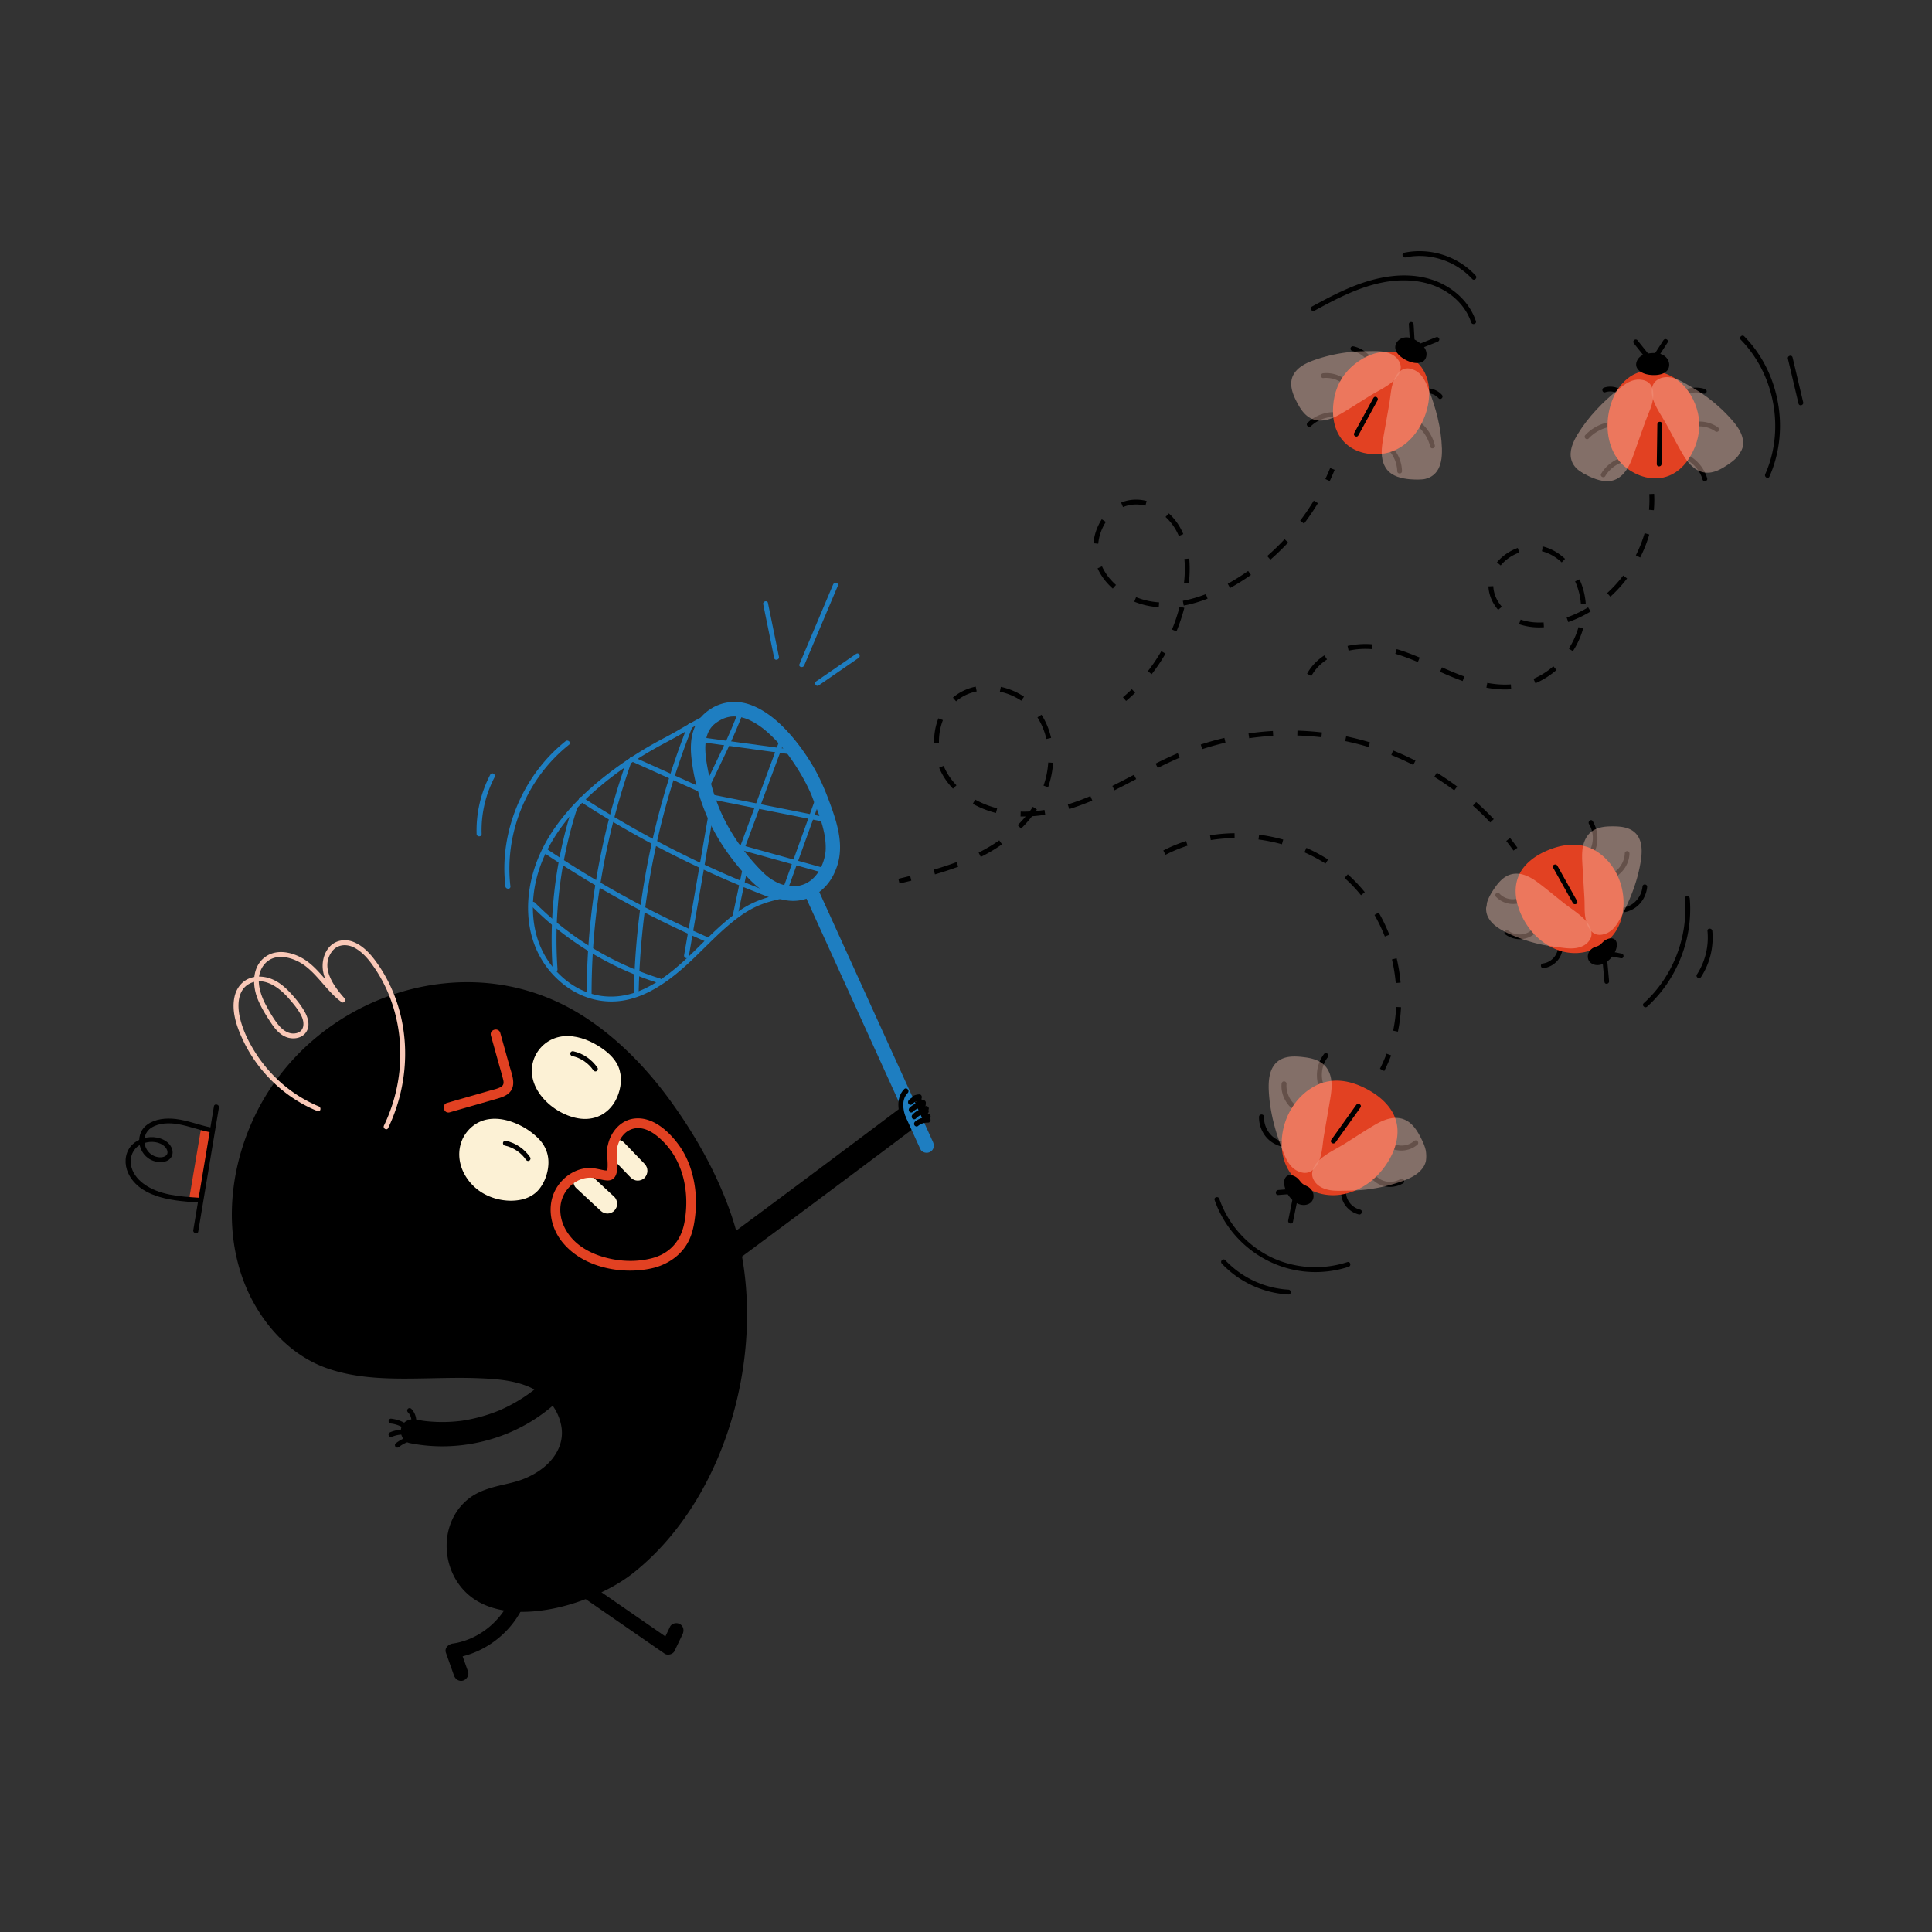 <svg xmlns="http://www.w3.org/2000/svg" width="3000" height="3000"><rect width="100%" height="100%" fill="#333333" stroke="none"/><svg width="143.827" height="151.479" transform="matrix(7.544 0 0 7.592 360 1460)" viewBox="0 0 143.827 151.479"><path d="M82.273 129.056c20.237-15.906 28.319-48.638 20.086-72.653-2.591-7.556-6.503-14.622-11.015-21.191-5.382-7.837-12.069-14.899-20.187-19.847C50.659 2.869 23.364 9.802 9.383 29.09-2.065 44.886-3.69 68.777 11.902 82.548c12.164 10.744 31.802 4.38 46.301 7.355 3.542.727 7.011 2.638 8.772 5.795 4.638 8.316-2.538 14.286-9.749 15.874-2.559.564-5.193 1.103-7.408 2.503-4.097 2.589-6.015 8.034-4.783 12.721 4.266 16.236 27.777 9.648 37.12 2.351q.06-.044.118-.091"/><path d="M82.626 129.41c5.194-4.097 9.519-9.222 12.957-14.86 3.555-5.83 6.19-12.221 7.936-18.817 1.745-6.592 2.62-13.436 2.517-20.256-.099-6.622-1.125-13.262-3.307-19.526-2.865-8.221-7.233-15.936-12.347-22.961-4.757-6.533-10.452-12.446-17.205-16.931-5.754-3.821-12.256-6.279-19.115-7.135-6.581-.821-13.332-.156-19.666 1.79a49.9 49.9 0 0 0-17.493 9.553c-5.171 4.368-9.407 9.82-12.309 15.938C1.757 42.187.117 48.764.006 55.393c-.11 6.531 1.322 13.114 4.528 18.834 3.307 5.899 8.368 10.897 14.793 13.22 6.573 2.377 13.778 2.286 20.669 2.162 3.548-.064 7.099-.171 10.647-.035 3.388.13 7 .359 10.179 1.632 3.589 1.438 6.365 4.411 7.017 8.296.541 3.226-1.043 6.152-3.474 8.176-1.252 1.042-2.709 1.862-4.217 2.469-1.716.692-3.511 1.015-5.3 1.452-1.972.482-3.968 1.118-5.65 2.289a11.4 11.4 0 0 0-3.385 3.746c-2.918 5.159-1.74 12.05 2.652 16.02 3.627 3.279 8.785 3.993 13.492 3.623 5.225-.411 10.383-2.021 15.058-4.362 1.978-.99 3.869-2.14 5.611-3.505.506-.397-.206-1.1-.707-.707-3.754 2.941-8.316 4.946-12.879 6.249-4.728 1.35-10.009 2.08-14.817.704-2.164-.619-4.175-1.72-5.725-3.368-1.753-1.864-2.914-4.414-3.243-6.948-.441-3.401.706-7.037 3.136-9.478 2.88-2.894 6.906-3.085 10.589-4.238 2.955-.925 5.86-2.544 7.821-4.989 1.931-2.407 2.611-5.45 1.767-8.435-1.016-3.593-3.613-6.293-7.006-7.76-3.045-1.316-6.494-1.632-9.775-1.812-6.993-.385-13.997.287-20.99-.103-6.703-.374-13.535-1.862-18.677-6.45-4.962-4.429-8.413-10.28-10.016-16.724C.536 59.044.7 52.372 2.184 46.066c1.508-6.408 4.366-12.494 8.373-17.72 4.068-5.305 9.283-9.704 15.15-12.898 5.75-3.13 12.147-5.11 18.673-5.688 6.523-.578 13.143.237 19.289 2.519 7.069 2.625 13.286 7.24 18.549 12.577 5.822 5.903 10.618 12.852 14.548 20.135 3.572 6.62 6.283 13.672 7.474 21.118 1.049 6.556 1.043 13.281.188 19.859-.871 6.709-2.657 13.334-5.324 19.553-2.601 6.066-6.056 11.806-10.427 16.764a51.7 51.7 0 0 1-6.76 6.417c-.503.399.209 1.102.709.708"/><g fill="#fcf1d5"><path d="M47.973 40.784c-1.711 3.509-.154 7.216 2.652 9.608 3.18 2.71 9.965 3.677 12.556-.213 1.666-2.501 2.211-6.186.15-8.633-2.585-3.068-8.089-5.743-12.062-3.967a9 9 0 0 0-.583.293c-1.191.665-2.117 1.689-2.713 2.912"/><path d="M47.541 40.531c-1.772 3.765-.161 7.947 2.992 10.426 2.434 1.914 5.954 2.741 8.984 2.11 1.472-.306 2.862-1.044 3.802-2.236 1.116-1.416 1.762-3.286 1.839-5.081.083-1.918-.585-3.656-1.906-5.04-1.281-1.342-2.88-2.414-4.578-3.153-1.897-.826-4.007-1.289-6.07-.912-2.214.405-4.058 1.895-5.063 3.886-.289.573.573 1.08.863.505.815-1.616 2.194-2.85 3.964-3.315 1.581-.415 3.263-.183 4.795.321 2.873.946 6.424 3.172 6.932 6.406.46 2.931-1.067 6.448-3.995 7.427-2.578.862-5.654.297-7.971-1.041-3.323-1.918-5.449-6.135-3.724-9.799.272-.578-.589-1.086-.864-.504m15.344-16.66c-3.768 7.725 9.73 16.479 14.905 9.826 1.937-2.491 2.613-6.501.453-9.064-2.585-3.068-8.089-5.743-12.062-3.967a9 9 0 0 0-.583.293c-1.19.665-2.116 1.689-2.713 2.912"/><path d="M62.454 23.619c-2.904 6.103 3.635 12.252 9.39 12.884 3.303.362 6.116-1.338 7.45-4.37.859-1.954 1.109-4.266.271-6.271-.783-1.875-2.555-3.294-4.251-4.322-2.058-1.247-4.547-2.123-6.981-1.915-2.548.218-4.729 1.715-5.879 3.994-.289.573.573 1.08.863.505.957-1.898 2.707-3.235 4.843-3.482 1.918-.222 3.89.332 5.596 1.182 1.627.811 3.339 1.972 4.384 3.494 1.124 1.637 1.143 3.75.557 5.589-.477 1.495-1.388 2.955-2.743 3.795-1.051.651-2.278.895-3.505.847-2.692-.106-5.32-1.523-7.181-3.42-2.072-2.112-3.298-5.172-1.95-8.005.274-.579-.588-1.087-.864-.505"/></g><path d="M56.17 41.99c1.763.383 3.355 1.423 4.377 2.916.152.223.439.323.684.179.221-.129.333-.46.179-.684-1.166-1.702-2.953-2.936-4.975-3.375-.264-.057-.541.079-.615.349-.068.25.085.558.35.615"/><path fill="#fcf1d5" d="m70.866 50.669 5.028 4.645c.386.357.88.586 1.414.586.491 0 1.076-.218 1.414-.586.35-.381.61-.882.586-1.414-.023-.518-.194-1.052-.586-1.414l-5.028-4.645c-.386-.357-.88-.586-1.414-.586-.491 0-1.076.218-1.414.586-.35.381-.61.882-.586 1.414.023.518.193 1.052.586 1.414m7.015-6.481 4.259 4.395c.353.365.91.586 1.414.586.491 0 1.076-.218 1.414-.586.742-.809.778-2.025 0-2.828l-4.259-4.395c-.353-.365-.91-.586-1.414-.586-.491 0-1.076.218-1.414.586-.742.809-.778 2.025 0 2.828"/><path d="M70.022 23.67c1.763.383 3.355 1.423 4.377 2.916.152.223.439.323.684.179.221-.129.333-.46.179-.684-1.166-1.702-2.953-2.936-4.975-3.375-.264-.057-.541.079-.615.349-.068.25.085.557.35.615"/><path fill="#e24122" d="M86.947 66.978c3.125-.838 5.9-2.826 7.253-5.826.728-1.615 1.023-3.363 1.205-5.114a23 23 0 0 0-.019-5.005c-.385-3.33-1.48-6.607-3.5-9.311-2.11-2.824-5.43-5.78-9.219-5.229-3.374.491-5.587 3.993-5.421 7.244.034.663.087 1.326.101 1.99.012.562-.023 1.197-.116 1.556-.003.01.047-.006-.008.014.049-.018.279-.219.24-.155-.035.057-.002-.033.064-.009-.209-.076-.525-.025-.74-.06-.685-.112-1.359-.283-2.044-.397-3.606-.6-7.156 1.868-8.493 5.134-1.298 3.173-.514 6.913 1.517 9.595 3.808 5.029 10.977 6.782 16.997 5.986a18 18 0 0 0 2.183-.413c1.246-.319.718-2.248-.532-1.929-2.62.671-5.426.686-8.077.176-2.683-.516-5.379-1.55-7.451-3.376-2.159-1.902-3.577-4.68-3.225-7.611.365-3.04 3.021-5.72 6.181-5.669 1.009.016 2.286.51 3.43.562 1.343.062 1.892-.931 2.027-2.128.135-1.188-.027-2.387-.069-3.576a8 8 0 0 1-.001-.667c.001-.027.016-.165-.002-.018-.023.189.025-.105.028-.116.052-.209.098-.417.16-.623.222-.739.57-1.463 1.061-2.062 1.036-1.264 2.58-1.773 4.173-1.398 1.571.37 2.904 1.435 4.04 2.54 2.161 2.101 3.579 4.814 4.288 7.729.704 2.891.726 5.959.185 8.88-.547 2.954-2.093 5.337-4.837 6.671a10.7 10.7 0 0 1-1.911.687c-1.241.333-.714 2.263.532 1.928M44.852 35.192l6.593-1.882c1.099-.314 2.2-.62 3.297-.941.799-.234 1.614-.516 2.249-1.075 1.698-1.494.65-3.837.144-5.64l-1.878-6.688c-.347-1.237-2.278-.712-1.929.532l1.677 5.972c.265.942.544 1.882.793 2.829.189.716.276 1.307-.438 1.711-.701.397-1.561.549-2.328.768l-2.826.806-5.887 1.68c-1.234.352-.709 2.283.533 1.928"/><path d="M94.919 72.103a6194 6194 0 0 0 46.158-34.187c1.044-.781 1.686-2.197.897-3.42-.666-1.033-2.3-1.735-3.42-.897a6094 6094 0 0 1-46.158 34.187c-1.051.771-1.681 2.204-.897 3.42.671 1.042 2.292 1.725 3.42.897m-58.321 30.745c9.587 1.914 19.922-.396 27.749-6.283 2.222-1.671 4.254-3.536 6.002-5.703.82-1.016 1.067-2.556 0-3.536-.91-.836-2.659-1.087-3.536 0a31 31 0 0 1-4.758 4.74c-.087.07-.198.183-.293.232.413-.209.195-.149.061-.05q-.337.252-.678.497a32.7 32.7 0 0 1-5.761 3.279c-.11.049-.228.11-.343.15.524-.181.198-.082.079-.035q-.434.176-.871.343a33.4 33.4 0 0 1-6.498 1.734c-.246.04-.492.084-.74.11.7-.073-.194.017-.356.035a31.2 31.2 0 0 1-6.806-.016l-.224-.024c.423.046-.187-.028-.223-.033a35 35 0 0 1-1.475-.261c-1.279-.255-2.761.365-3.075 1.746-.283 1.242.375 2.801 1.746 3.075m21.834 28.323c-.576 3.279-2.157 6.153-4.534 8.455a15.8 15.8 0 0 1-3.93 2.798c-1.326.675-3.044 1.232-4.452 1.419-.881.117-1.812.875-1.446 1.899l1.656 4.636c.272.763 1.022 1.274 1.845 1.048.738-.203 1.321-1.079 1.048-1.845l-1.656-4.636-1.446 1.899c7.718-1.025 14.446-7.116 15.81-14.875.14-.797-.214-1.616-1.048-1.845-.726-.2-1.706.245-1.847 1.047m13.083 2.682 17.555 12.051c.631.433 1.718.154 2.052-.538l1.657-3.437c.352-.729.2-1.621-.538-2.052-.657-.384-1.699-.195-2.052.538l-1.657 3.437 2.052-.538-17.555-12.051c-.668-.459-1.664-.125-2.052.538-.434.743-.131 1.592.538 2.052"/><path d="M36.237 96.55q.059.058.114.12l.054.062s.08.099.039.046c-.037-.047.017.024.023.032l.047.068a4 4 0 0 1 .252.452c.022.048.013.036-.002-.005q.014.039.03.077a3 3 0 0 1 .138.499l.014.082c.015.074-.008-.085-.001-.01q.01.093.016.186a3 3 0 0 1-.008.434c-.001.012-.01.102-.003.036.007-.065-.004.024-.006.036l-.019.102c-.051.256.073.552.349.615.248.057.561-.075.615-.349a3.56 3.56 0 0 0-.948-3.191c-.185-.186-.525-.199-.707 0a.514.514 0 0 0 .003.708m-3.469 2.302c1.1.119 2.202.576 3.126 1.283.215.164.56.033.684-.179.151-.257.036-.519-.179-.684-1.054-.806-2.316-1.277-3.63-1.42-.269-.029-.5.251-.5.5-.001.295.229.471.499.5"/><path d="M32.887 101.584c1.042-.437 2.183-.595 3.279-.41.266.045.538-.07.615-.349.066-.24-.081-.57-.349-.615-1.283-.217-2.607-.096-3.811.41-.249.104-.427.331-.349.615.064.235.364.455.615.349m1.537 2.045a6.45 6.45 0 0 1 3.552-1.357c.27-.017.5-.217.5-.5 0-.257-.229-.517-.5-.5a7.6 7.6 0 0 0-4.259 1.65c-.212.168-.176.532 0 .707.209.209.495.168.707 0m104.807-67.064c-.766-1.644-1.562-4.046-.003-5.484.474-.437-.234-1.143-.707-.707-1.932 1.781-1.114 4.635-.154 6.696.114.245.467.307.684.179.252-.147.294-.438.18-.684"/><path d="M140.143 33.116q.075-.074.154-.14c.032-.027.121-.073-.003 0 .031-.019.06-.044.09-.065q.16-.11.336-.196l.088-.041q.053-.024-.056.023l.052-.021a2.5 2.5 0 0 1 .591-.151l-.133.018q.125-.016.249-.021c.261-.01.512-.223.5-.5-.012-.262-.22-.511-.5-.5a3.14 3.14 0 0 0-2.076.886c-.187.183-.197.526 0 .707a.51.51 0 0 0 .708.001m.145 1.401q.059-.054.119-.104c.018-.015.143-.131.054-.045.073-.07.176-.125.262-.178q.135-.083.276-.154.07-.035.143-.068.077-.034-.01.004l.074-.029q.297-.114.608-.175c.049-.01.106-.027.156-.027-.135 0 .035-.004.063-.006q.158-.014.316-.015c.261-.002.512-.228.5-.5-.012-.269-.22-.502-.5-.5a4.18 4.18 0 0 0-2.768 1.092.503.503 0 0 0 0 .707c.208.188.5.186.707-.002"/><path d="M140.881 35.76a3 3 0 0 1 .235-.212q.03-.026.062-.05c-.034.023-.051.038-.006.007q.064-.046.13-.09a4 4 0 0 1 .413-.233l.072-.033c.087-.041-.049.018.008-.004a4 4 0 0 1 .605-.182l.156-.028c.072-.014-.089.009-.015.002l.079-.009q.168-.016.336-.015c.262 0 .512-.23.5-.5a.51.51 0 0 0-.5-.5 4 4 0 0 0-2.78 1.142c-.187.184-.198.525 0 .707s.506.194.705-.002m.375 1.392a4 4 0 0 1 .643-.376l.072-.032q-.089.038-.01.006.138-.051.278-.097a4 4 0 0 1 .439-.104c.014-.002.165-.023.089-.015s.076-.007.09-.008a4 4 0 0 1 .471-.01.503.503 0 0 0 .5-.5.51.51 0 0 0-.5-.5 4.17 4.17 0 0 0-2.576.773c-.211.153-.336.442-.179.684.133.209.456.343.683.179"/><path d="m140.822 32.449 1.795 3.941c.112.246.468.306.684.179.253-.148.292-.437.179-.684l-1.795-3.941c-.112-.246-.468-.306-.684-.179-.252.147-.292.437-.179.684"/><path fill="#f9c8b7" d="M17.909 33.984c-5.26-2.158-9.803-5.983-12.898-10.744-1.493-2.296-2.803-4.887-3.386-7.578-.507-2.338-.45-5.479 1.964-6.758 2.967-1.572 6.136.736 8.03 2.888 1.012 1.15 2.089 2.39 2.746 3.785.611 1.298.593 3.04-1.083 3.427-1.424.329-2.679-.51-3.567-1.545-1.059-1.236-1.913-2.756-2.689-4.179-1.362-2.498-2.383-6.041-.242-8.45 2.212-2.488 6.113-1.267 8.38.47 2.779 2.129 4.564 5.28 7.416 7.346.48.348.968-.384.606-.785-2.21-2.453-4.971-6.19-2.634-9.48C21.645.842 23.58.684 25.176 1.506c1.698.874 2.963 2.391 4.039 3.93 4.18 5.981 5.952 13.375 5.349 20.615a33.8 33.8 0 0 1-3.253 11.855c-.279.577.583 1.085.863.505 3.497-7.236 4.472-15.625 2.478-23.433-.988-3.869-2.707-7.561-5.093-10.766-1.202-1.614-2.691-3.169-4.612-3.896-1.675-.634-3.603-.32-4.836 1.026-1.249 1.364-1.651 3.369-1.302 5.153.465 2.375 2.094 4.325 3.669 6.073l.606-.785c-2.893-2.095-4.679-5.354-7.563-7.455-2.338-1.705-5.936-2.772-8.531-.995-2.848 1.95-2.839 5.838-1.653 8.731.705 1.719 1.719 3.329 2.75 4.869.869 1.298 1.979 2.621 3.564 3.011 1.299.32 2.831.028 3.626-1.131.935-1.362.384-3.062-.379-4.361-.874-1.487-2.076-2.911-3.285-4.136-1.191-1.207-2.611-2.238-4.275-2.663-1.519-.388-3.237-.298-4.578.579C1.592 8.996.847 10.22.552 11.571c-.652 2.98.436 6.067 1.685 8.738 2.731 5.84 7.486 10.748 13.24 13.658.708.358 1.432.681 2.166.982.595.244.854-.723.266-.965"/></svg><svg width="83.897" height="92.839" transform="matrix(7.509 0 0 7.54 820 1090)" viewBox="0 0 83.897 92.839"><g fill="#1e7ec1"><path d="m57.427 40.207 18.526 40.569 5.175 11.332c.337.737 1.403.918 2.052.538.757-.443.876-1.313.538-2.052L65.192 50.025l-5.175-11.332c-.337-.737-1.403-.918-2.052-.538-.757.442-.876 1.312-.538 2.052"/><path d="M63.928 33.744c1.42-4.365-.006-8.828-1.534-12.959-.982-2.653-2.057-5.195-3.51-7.63-1.6-2.681-3.471-5.244-5.637-7.497C51.186 3.513 48.768 1.582 45.94.57c-2.705-.968-5.7-.714-8.14.834-1.665 1.056-2.896 2.464-3.555 4.335-.635 1.801-.668 3.821-.469 5.702.49 4.634 1.834 9.226 3.818 13.436 1.867 3.963 4.508 7.614 7.441 10.856 2.504 2.768 5.605 5.087 9.478 5.225 3.399.121 6.471-1.739 8.225-4.601.5-.816.88-1.709 1.19-2.613.263-.766-.301-1.64-1.048-1.845-.823-.226-1.582.279-1.845 1.048-.463 1.352-1.166 2.542-2.207 3.49a7 7 0 0 1-.388.332c.195-.153-.163.11-.218.147a8 8 0 0 1-.995.564c.158-.071-.108.043-.144.056q-.229.085-.462.158a9 9 0 0 1-.952.222c-.296.055-.083.01-.019.004q-.105.012-.211.02-.248.019-.496.025a8 8 0 0 1-1.081-.053c-.178-.02.005-.001.034.004a10 10 0 0 1-.732-.147 10 10 0 0 1-1.103-.343 7 7 0 0 1-.814-.376 11 11 0 0 1-1.085-.647c-.645-.433-1.201-.92-1.786-1.503a43 43 0 0 1-7.067-9.345c-2.059-3.682-3.397-7.735-4.179-11.873-.567-3.004-1.11-6.969 1.39-9.103.296-.253.23-.204.62-.464a9 9 0 0 1 1.228-.683c-.263.123.079-.03.172-.064q.436-.159.888-.26c.138-.031.277-.053.416-.08.173-.034-.088.01-.101.011q.118-.015.238-.025c.278-.021.555-.032.833-.025q.209.006.417.022c.137.011.44.055.137.007a9.6 9.6 0 0 1 1.717.431q.206.075.411.154c.022.008.217.09.055.021a14 14 0 0 1 1.789.966q.404.256.793.535.197.142.392.288c.136.102-.003-.003-.025-.021a24 24 0 0 1 1.792 1.558c2.113 2.024 3.635 4.002 5.18 6.399a43 43 0 0 1 1.966 3.367 34 34 0 0 1 1.093 2.287c.068.157-.047-.111-.048-.114l.079.191.147.372c1.317 3.435 2.959 7.166 2.833 10.915-.03.891-.225 1.725-.504 2.585-.251.77.292 1.638 1.048 1.845.81.218 1.59-.28 1.842-1.053"/><path d="M40.411 1.381c-4.38 1.151-8.023 3.829-11.99 5.886-4.372 2.267-8.529 4.899-12.412 7.932C9.014 20.662 2.694 27.743.668 36.614c-1.008 4.414-.945 9.144.668 13.41a18.84 18.84 0 0 0 7.099 8.938c3.28 2.194 7.194 3.15 11.105 2.548 4.244-.653 8.011-3.002 11.287-5.669 3.586-2.919 6.644-6.405 10.131-9.433 1.826-1.586 3.779-3.089 5.967-4.141 1.99-.957 4.145-1.495 6.306-1.902 1.114-.21 2.234-.388 3.352-.573.633-.105.365-1.069-.266-.964-4.266.708-8.487 1.437-12.163 3.869-3.837 2.538-6.974 5.916-10.274 9.082-3.041 2.917-6.333 5.73-10.216 7.46-3.714 1.654-7.845 1.967-11.663.477-3.541-1.382-6.53-4.101-8.449-7.359C1.358 48.631.687 44.19 1.123 39.926 2.036 31 7.686 23.56 14.299 17.883c3.58-3.074 7.49-5.776 11.589-8.111 1.973-1.124 4.007-2.131 5.969-3.276 1.841-1.075 3.672-2.179 5.627-3.039a21.4 21.4 0 0 1 3.194-1.111c.621-.164.357-1.129-.267-.965"/><path d="M6.085 55.06A88.2 88.2 0 0 1 8.12 29.211a89 89 0 0 1 1.937-7.042c.196-.615-.769-.878-.964-.266a89.2 89.2 0 0 0-4.21 25.739 89 89 0 0 0 .203 7.418c.043.639 1.044.644.999 0m7.048 4.959a143 143 0 0 1 5.036-37.459 144 144 0 0 1 3.18-10.143c.215-.608-.751-.869-.964-.266a144 144 0 0 0-7.832 37.01 144 144 0 0 0-.42 10.858c0 .643 1 .644 1 0m9.735-.169a157.4 157.4 0 0 1 7.017-43.162c1.225-3.95 2.609-7.85 4.14-11.691.238-.598-.728-.857-.964-.266a158.4 158.4 0 0 0-10.441 42.74 158 158 0 0 0-.752 12.38c-.014.643.986.643 1-.001m10.364-7.443 4.987-28.74c.109-.629-.854-.9-.964-.266l-4.987 28.74c-.11.629.854.9.964.266m10.097-8.357 2.175-10.276c.133-.628-.831-.896-.964-.266l-2.175 10.276c-.133.628.831.896.964.266"/><path d="M.703 42.023a64.2 64.2 0 0 0 26.315 15.881c.616.191.879-.774.266-.964A63.1 63.1 0 0 1 6.389 45.797a64 64 0 0 1-4.978-4.48c-.456-.456-1.164.251-.708.706m2.469-11.021A212 212 0 0 0 29.11 45.859a213 213 0 0 0 7.726 3.537c.584.254 1.094-.607.505-.863A212.5 212.5 0 0 1 10.827 34.73a213 213 0 0 1-7.15-4.591c-.537-.36-1.038.506-.505.863m7.574-10.509a208.3 208.3 0 0 0 30.74 16.346q4.516 1.935 9.117 3.66c.603.226.864-.74.266-.964A207.7 207.7 0 0 1 11.252 19.63c-.544-.35-1.046.515-.506.863m10.488-8.328 14.854 6.648c.356.159.723-.03.752-.432l.03-.411c.047-.642-.953-.639-1 0l-.03.411.752-.432-14.854-6.648c-.581-.261-1.091.601-.504.864m14.872-3.85 18.341 2.491c.629.085.902-.878.266-.964L36.372 7.351c-.63-.086-.902.878-.266.964m1.616 11.709 23.599 4.683c.629.125.898-.839.266-.964L37.988 19.06c-.629-.125-.898.838-.266.964m4.782 10.032 18.077 5.005c.621.172.886-.793.266-.964L42.77 29.092c-.622-.172-.887.793-.266.964"/><path d="m53.33 39.678 7.259-20.054c.219-.606-.747-.867-.964-.266l-7.259 20.054c-.22.606.746.867.964.266m-9.048-8.204 8.973-24.097c.225-.604-.741-.865-.964-.266l-8.973 24.097c-.226.604.741.865.964.266m-7.314-12.812c2.659-5.648 5.589-11.181 7.713-17.064.219-.606-.747-.868-.964-.266-2.095 5.801-4.99 11.256-7.612 16.825-.273.579.588 1.087.863.505"/></g></svg><svg width="6.481" height="7.077" transform="matrix(7.715 0 0 8.478 1395 1690)" viewBox="0 0 6.481 7.077"><path d="M1.885 6.328C1.119 4.685.322 2.282 1.882.844c.474-.437-.234-1.143-.707-.707C-.757 1.918.061 4.772 1.021 6.833c.114.245.467.307.684.179.251-.146.294-.438.18-.684"/><path d="M2.797 2.879q.075-.074.154-.14c.032-.027.121-.073-.003 0 .031-.019.06-.044.09-.065q.16-.11.336-.196l.088-.041-.055.024.052-.021a2.5 2.5 0 0 1 .591-.151l-.133.017q.125-.015.249-.02c.261-.01.512-.223.5-.5-.012-.262-.22-.511-.5-.5a3.14 3.14 0 0 0-2.076.886c-.187.183-.197.526 0 .707a.51.51 0 0 0 .707 0m.145 1.401.119-.104c.018-.016.143-.131.054-.045.073-.07.176-.125.262-.178q.135-.083.276-.154.07-.035.143-.068.078-.034-.01.004l.074-.029q.296-.116.608-.176c.049-.01.106-.027.156-.027-.135 0 .035-.004.063-.006q.158-.014.316-.015c.261-.002.512-.228.5-.5-.012-.269-.22-.502-.5-.5a4.17 4.17 0 0 0-2.768 1.091.503.503 0 0 0 0 .707.51.51 0 0 0 .707 0"/><path d="M3.534 5.523q.114-.111.235-.212.03-.027.062-.05c-.034.024-.051.039-.007.007q.064-.046.13-.09a4 4 0 0 1 .414-.233l.072-.033c.086-.041-.05.017.007-.004a4 4 0 0 1 .605-.182l.156-.028c.073-.015-.088.008-.015.001l.079-.009q.168-.016.336-.015c.262 0 .512-.23.5-.5a.51.51 0 0 0-.5-.5 4 4 0 0 0-2.78 1.142c-.187.183-.199.525-.001.706a.51.51 0 0 0 .707 0m.375 1.393a3.6 3.6 0 0 1 .502-.308q.07-.035.141-.068l.072-.032a5 5 0 0 1 .268-.091 4 4 0 0 1 .439-.104c.014-.003.165-.024.089-.015s.076-.007.089-.008a4 4 0 0 1 .471-.01.503.503 0 0 0 .5-.5.51.51 0 0 0-.5-.501 4.17 4.17 0 0 0-2.575.773c-.212.153-.336.442-.18.684.135.21.458.344.684.18"/></svg><svg width="31.838" height="32.956" transform="matrix(7.381 0 0 7.434 2005 500)" viewBox="0 0 31.838 32.956"><path d="M17.846 9.367c-.702-2.126-2.54-3.815-4.74-4.28-.264-.056-.54.078-.615.349-.068.249.084.559.349.615 1.853.392 3.445 1.777 4.041 3.582a.51.51 0 0 0 .615.349c.251-.069.435-.358.35-.615m-4.653 4.564c-1.325-2.177-3.913-3.494-6.457-3.221-.268.029-.5.209-.5.5 0 .248.23.529.5.5 2.202-.236 4.437.826 5.594 2.726.334.549 1.199.047.863-.505m-1.869 5.211c-2.746-.813-5.821-.056-7.889 1.92-.466.445.242 1.152.707.707 1.816-1.735 4.511-2.375 6.916-1.663.618.184.883-.781.266-.964m8.347 6.903c1.603 1.18 2.588 3.125 2.632 5.108.014.643 1.014.645 1 0-.053-2.362-1.23-4.575-3.127-5.972-.218-.16-.558-.036-.684.179-.149.254-.039.524.179.685m4.46-5.692c2.532.876 4.494 3.085 5.114 5.684.149.626 1.114.361.964-.266-.703-2.948-2.957-5.394-5.813-6.382-.608-.211-.87.754-.265.964m2.504-4.712c1.287-1.135 3.23-.966 4.362.291.431.479 1.137-.23.707-.707a4.15 4.15 0 0 0-2.787-1.35c-1.094-.076-2.174.339-2.989 1.058-.483.428.226 1.133.707.708"/><path fill="#e24122" d="M19.689 26.941c9.816-1.859 13.428-20.336.379-20.232-4.417.035-9.099 3.78-10.262 8.048-1.181 4.331-.591 9.385 3.895 11.535 1.794.861 3.941 1.037 5.988.649"/><path fill="#e24122" d="M19.822 27.423c3.478-.682 6.21-3.348 7.725-6.457 1.437-2.949 2.055-6.626.827-9.757-1.356-3.456-4.729-5.043-8.306-5-2.791.034-5.462 1.374-7.479 3.246-2.057 1.909-3.273 4.339-3.664 7.105-.385 2.732-.044 5.694 1.706 7.923 2.177 2.774 5.855 3.538 9.191 2.94.632-.113.364-1.077-.266-.964-2.878.516-6.068-.118-8.019-2.437-1.471-1.749-1.88-4.123-1.73-6.346.171-2.543 1.04-4.899 2.774-6.792 1.744-1.904 4.189-3.393 6.798-3.639 3.201-.303 6.554.921 7.929 3.989 1.203 2.684.783 5.939-.328 8.578-1.337 3.176-3.943 5.965-7.424 6.648-.631.123-.364 1.087.266.963"/><path d="M27.962 6.53c.236 3.111-5.454.878-5.575-1.185-.052-.892.866-1.608 1.759-1.639s1.724.437 2.451.958c.647.464 1.304 1.071 1.365 1.866"/><path d="M27.462 6.53q.009.15.004.301c0 .016-.02.166-.001.048a2 2 0 0 1-.025.125c-.009.035-.08.219-.027.105l-.051.1c-.015.028-.112.149-.024.047a1 1 0 0 1-.15.148c.103-.086-.044.021-.075.04q-.048.026-.097.048c.12-.054.006-.004-.019.003a5 5 0 0 1-.244.06c-.03.006-.121.013-.007.002a3 3 0 0 1-.383.012 4 4 0 0 1-.248-.019c-.089-.01.12.02-.029-.004a5.3 5.3 0 0 1-1.268-.383 6 6 0 0 1-1.018-.597c-.131-.096.07.058-.055-.042a3.8 3.8 0 0 1-.564-.55c-.049-.06.02.038-.05-.07q-.057-.085-.109-.174l-.055-.105c-.059-.115.032.098-.01-.022q-.035-.105-.062-.213-.008-.035-.013-.071c.024.158.003-.088.007-.124.057-.522.609-.883 1.086-.969.761-.137 1.527.298 2.134.706.54.364 1.279.886 1.353 1.598.028.269.21.5.5.5.249 0 .528-.23.5-.5-.094-.905-.657-1.565-1.355-2.104-.703-.542-1.51-1.046-2.403-1.179-.829-.123-1.701.102-2.282.735-.448.488-.662 1.17-.456 1.815.287.897 1.115 1.559 1.906 2.004.823.463 1.832.832 2.791.762.491-.036.984-.184 1.335-.548.38-.394.5-.953.465-1.485-.043-.639-1.044-.644-1.001 0"/><path d="m24.75.481.307 5.181c.017.291.311.609.633.482l5.106-2.017c.251-.099.426-.335.349-.615-.066-.239-.362-.449-.615-.349L25.424 5.18l.633.482L25.75.481c-.038-.639-1.038-.644-1 0"/><g fill="#f9c8b7" opacity=".55"><g opacity=".73"><path d="M4.851 8.483c-1.806.648-3.753 1.68-4.251 3.533-.4 1.489.274 3.038.987 4.405.688 1.318 1.513 2.688 2.864 3.311 1.077.497 2.346.433 3.477.075s2.154-.986 3.163-1.608l6.18-3.809c1.782-1.098 3.96-1.879 4.987-3.847.683-1.31.09-2.309-.994-3.138-1.349-1.031-3.825-.803-5.483-.805a32.3 32.3 0 0 0-10.93 1.883"/><path d="M4.718 8.001c-1.547.564-3.17 1.333-4.098 2.76-1.137 1.748-.521 3.796.334 5.516.787 1.585 1.771 3.303 3.497 3.993 1.939.776 4.033.021 5.746-.952 2.068-1.175 4.066-2.488 6.091-3.735 1.556-.959 3.286-1.75 4.733-2.87 1.236-.957 2.548-2.611 1.805-4.245-.714-1.571-2.407-2.192-4.006-2.336-.96-.086-1.923-.038-2.885-.032a37 37 0 0 0-3.745.195c-2.551.28-5.054.849-7.472 1.706-.602.214-.343 1.18.266.964 3.663-1.299 7.397-1.814 11.269-1.87 1.408-.02 3.074-.19 4.365.49.586.309 1.239.897 1.395 1.566.19.815-.413 1.636-.946 2.19-1.044 1.084-2.469 1.685-3.747 2.436-1.63.958-3.223 1.982-4.833 2.974-1.602.987-3.242 2.233-5.096 2.687-1.878.46-3.451-.24-4.519-1.807-1.026-1.506-2.362-3.776-1.74-5.648.544-1.637 2.354-2.471 3.852-3.017.6-.219.341-1.186-.266-.965"/></g><g opacity=".73"><path d="M31.206 26.411c.061 1.918-.184 4.107-1.725 5.251-1.238.919-2.926.862-4.459.7-1.479-.156-3.056-.42-4.132-1.447-.858-.819-1.264-2.023-1.347-3.206s.126-2.365.334-3.533l1.273-7.148c.367-2.06.293-4.373 1.746-6.051.967-1.116 2.115-.932 3.284-.228 1.455.876 2.152 3.262 2.763 4.804a32.3 32.3 0 0 1 2.263 10.858"/><path d="M30.706 26.411c.038 1.442-.022 3.128-.964 4.31-1.083 1.361-2.959 1.313-4.528 1.16-1.649-.16-3.554-.454-4.505-1.982-.997-1.602-.699-3.602-.391-5.357.348-1.985.706-3.968 1.06-5.952.298-1.675.413-3.42.825-5.07.197-.788.506-1.571 1.047-2.19.603-.689 1.34-.782 2.154-.429 1.404.609 2.022 2.084 2.541 3.426.706 1.826 1.389 3.654 1.859 5.557.528 2.141.825 4.325.902 6.527.023.642 1.023.645 1 0-.155-4.371-1.268-8.462-2.86-12.51-.593-1.508-1.316-3.081-2.851-3.82-.723-.348-1.537-.539-2.317-.26-.852.305-1.466 1.097-1.867 1.877-.86 1.676-.864 3.618-1.186 5.436-.415 2.342-.837 4.684-1.251 7.026-.356 2.014-.669 4.2.372 6.075.951 1.713 2.796 2.309 4.627 2.55 1.949.257 4.252.427 5.789-1.047 1.407-1.349 1.592-3.49 1.544-5.327-.017-.642-1.017-.645-1 0"/></g></g><path d="m14.116 23.694 4.045-7.329c.311-.564-.552-1.069-.863-.505l-4.045 7.329c-.312.564.552 1.069.863.505"/></svg><svg width="18.611" height="30" transform="matrix(7.791 0 0 7.667 740 1150)" viewBox="0 0 18.611 30"><path fill="#1e7ec1" d="M17.734.12C11.047 5.548 6.76 13.651 5.755 22.18a31.7 31.7 0 0 0-.008 7.343c.073.632 1.074.639 1 0-.966-8.377 1.542-17.036 6.743-23.666a31.6 31.6 0 0 1 4.951-5.03c.5-.405-.211-1.109-.707-.707M2.735 6.889A24.7 24.7 0 0 0 .011 18.907c.02.642 1.02.645 1 0A23.6 23.6 0 0 1 3.599 7.394c.293-.571-.569-1.078-.864-.505"/></svg><svg width="19.593" height="21.863" transform="matrix(7.656 0 0 7.318 1185 905)" viewBox="0 0 19.593 21.863"><path fill="#1e7ec1" d="M3.208 15.705.975 4.263c-.123-.631-1.087-.364-.964.266l2.233 11.442c.122.631 1.086.364.964-.266m15.662-.636-8.11 5.837c-.518.373-.019 1.24.505.863l8.11-5.837c.517-.372.019-1.24-.505-.863M8.321 17.546 15.162.599c.241-.597-.726-.856-.964-.266L7.357 17.28c-.241.597.726.857.964.266"/></svg><svg width="186.352" height="214.639" transform="matrix(7.54 0 0 7.548 1395 390)" viewBox="0 0 186.352 214.639"><path d="M.231 130.089 0 129.116q1.215-.287 2.429-.587l.24.971q-1.218.3-2.438.589m7.302-1.88-.279-.961a67 67 0 0 0 4.726-1.552l.35.938a69 69 0 0 1-4.797 1.575m9.442-3.588-.449-.893.53-.271a34 34 0 0 0 3.718-2.245l.572.82a35 35 0 0 1-3.829 2.312zm8.294-5.831-.701-.713a25 25 0 0 0 1.639-1.776l-.411.003-.638-.009.031-1 .606.009q.604 0 1.222-.029.356-.479.681-.967l.832.553q-.106.161-.216.319a28 28 0 0 0 1.772-.228l.158.988q-1.37.218-2.711.306a26 26 0 0 1-2.264 2.544m96.621-1.262a58 58 0 0 0-3.566-3.457l.664-.748a59 59 0 0 1 3.629 3.518zm-101.797-1.945a20.5 20.5 0 0 1-4.765-1.884l.484-.875a19.4 19.4 0 0 0 4.532 1.79zm15.093-.812-.295-.955a49 49 0 0 0 4.655-1.712l.389.922a50 50 0 0 1-4.749 1.745m79.286-3.839a59 59 0 0 0-4.105-2.796l.527-.85a60 60 0 0 1 4.176 2.845zm-69.961-.025-.445-.895c1.492-.743 2.969-1.517 4.445-2.29l.465.885a229 229 0 0 1-4.465 2.3m-33.269-.329a15 15 0 0 1-1.649-2.057 13 13 0 0 1-1.196-2.257l.926-.379c.302.737.673 1.438 1.103 2.081.45.675.968 1.321 1.54 1.92zm19.595-.293-.943-.33c.536-1.532.862-3.135.967-4.764l.998.064a19 19 0 0 1-1.022 5.03m22.584-3.974-.447-.895a85 85 0 0 1 4.567-2.136l.393.92a84 84 0 0 0-4.513 2.111m52.616-.61a58 58 0 0 0-4.524-2.05l.373-.928a58 58 0 0 1 4.603 2.085zm-43.457-3.252-.311-.951c1.59-.52 3.228-.978 4.868-1.359l.227.975a56 56 0 0 0-4.784 1.335m34.247-.441a56 56 0 0 0-4.812-1.22l.201-.979a57 57 0 0 1 4.902 1.241zm-89.471-.804-.003-.281c.001-1.703.3-3.324.89-4.819l.93.367c-.535 1.358-.818 2.897-.819 4.452l.003.26zm23.125-.847a14.2 14.2 0 0 0-1.844-4.449l.842-.539a15.2 15.2 0 0 1 1.977 4.764zm41.764-.157-.141-.99a60 60 0 0 1 5.028-.501l.057.998c-1.656.095-3.32.261-4.944.493m14.867-.2a58 58 0 0 0-4.955-.359l.029-1c1.675.049 3.371.172 5.041.365zm-75.231-7.393-.648-.762.229-.189c1.275-1.025 2.777-1.722 4.464-2.068l.201.98c-1.529.313-2.889.942-4.039 1.868zm13.433-.125a12.7 12.7 0 0 0-4.414-1.864l.209-.979a13.7 13.7 0 0 1 4.764 2.013zm101.361 30.836a54 54 0 0 0-1.49-1.979l.785-.619q.78.99 1.518 2.015zM46.893 92.534l-.645-.764a35 35 0 0 0 1.825-1.657l.697.717a35 35 0 0 1-1.877 1.704m5.276-5.51-.789-.613a37 37 0 0 0 2.772-4.118l.865.502a38 38 0 0 1-2.848 4.229m5.104-8.805-.926-.381a36 36 0 0 0 1.571-4.708l.969.25a38 38 0 0 1-1.614 4.839m-3.647-4.972a16.3 16.3 0 0 1-5.044-1.14l.373-.928a15.2 15.2 0 0 0 4.739 1.069zm5.139-.333-.184-.982a26.6 26.6 0 0 0 4.74-1.377l.363.932a27.6 27.6 0 0 1-4.919 1.427m-14.608-3.502c-1.375-1.21-2.428-2.61-3.13-4.162l.91-.412c.645 1.422 1.613 2.708 2.88 3.824zm24.16-.117-.486-.873a47 47 0 0 0 4.201-2.632l.576.818a48 48 0 0 1-4.291 2.687m-8.5-.933-.994-.109c.112-1.016.169-2.005.169-2.941 0-.677-.03-1.345-.09-1.984l.996-.092c.062.67.094 1.368.094 2.076 0 .972-.059 1.998-.175 3.05m16.794-4.891-.656-.754a49 49 0 0 0 3.583-3.462l.73.682a49 49 0 0 1-3.657 3.534m-35.449-3.289-.996-.098a11 11 0 0 1 1.726-4.934l.838.547a10 10 0 0 0-1.568 4.485m16.6-1.582a13 13 0 0 0-.553-1.142 11 11 0 0 0-2.188-2.783l.676-.736a11.8 11.8 0 0 1 2.389 3.039c.216.393.416.807.596 1.231zm25.782-2.552-.797-.604a48 48 0 0 0 2.801-4.121l.855.518a49 49 0 0 1-2.859 4.207M46.26 52.646l-.387-.922a7.8 7.8 0 0 1 1.711-.498 8.5 8.5 0 0 1 3.544.17l-.25.969a7.5 7.5 0 0 0-3.128-.152 6.8 6.8 0 0 0-1.49.433m42.576-5.344-.906-.424q.526-1.12.99-2.268l.928.375a47 47 0 0 1-1.012 2.317m36.089 42.865c-1.22 0-2.507-.125-3.827-.371l.184-.982c1.696.315 3.288.423 4.848.31l.072.998q-.639.045-1.277.045m6.271-1.271-.396-.918a16 16 0 0 0 4.085-2.576l.652.758a17 17 0 0 1-4.341 2.736m-14.986-.461c-1.255-.448-2.617-1-4.286-1.734l-.378-.167.406-.914.372.164c1.649.727 2.99 1.27 4.222 1.71zm-31.168-1.027-.875-.482c.826-1.498 2.026-2.768 3.565-3.771l.547.838c-1.401.913-2.49 2.062-3.237 3.415m21.938-2.883c-1.783-.748-3.259-1.289-4.643-1.7l.285-.959c1.419.423 2.927.975 4.744 1.737zm31.925-2.229-.84-.543a16 16 0 0 0 1.993-4.4l.963.268a17 17 0 0 1-2.116 4.675m-46.187-.11-.213-.977a17.3 17.3 0 0 1 5.121-.331l-.086.996a16.4 16.4 0 0 0-4.822.312m39.229-4.785a12.7 12.7 0 0 1-3.721-.537 9 9 0 0 1-.41-.136l.336-.941q.183.065.368.122c1.336.409 2.832.562 4.358.461l.066.998a15 15 0 0 1-.997.033m6.005-1.099-.33-.943a23.2 23.2 0 0 0 4.421-2.085l.518.855a25 25 0 0 1-4.609 2.173m-14.433-2.505c-1.172-1.365-1.859-2.948-1.988-4.579l-.016-.259 1-.037.013.221c.112 1.415.717 2.8 1.749 4.002zm17.038-1.222a13.7 13.7 0 0 0-1.191-4.647l.91-.414a14.7 14.7 0 0 1 1.279 4.989zm6.079-1.491-.672-.74a27 27 0 0 0 3.308-3.616l.797.605a28 28 0 0 1-3.433 3.751m-22.596-6.43-.771-.635c1.08-1.313 2.602-2.365 4.283-2.963l.334.941c-1.513.539-2.878 1.482-3.846 2.657m12.569-.625c-1.213-1.136-2.589-1.91-4.089-2.302l.117-.451v-.534l.167.027c1.631.425 3.151 1.279 4.488 2.529zm16.158-1.005-.893-.453a26.4 26.4 0 0 0 1.805-4.556l.961.279a27.6 27.6 0 0 1-1.873 4.73m2.815-9.729-.996-.086a23 23 0 0 0 .059-3.234l.998-.051a24 24 0 0 1-.061 3.371m-55.519 115.36-.891-.455c.509-.997.969-2.043 1.368-3.107l.936.352a31 31 0 0 1-1.413 3.21m2.813-8.088-.98-.201c.326-1.59.536-3.232.624-4.881l.998.053a34 34 0 0 1-.642 5.029m-.446-10.004a35 35 0 0 0-.784-4.863l.973-.229a36 36 0 0 1 .808 5.002zm-2.248-9.566a33.4 33.4 0 0 0-2.13-4.437l.867-.498a34 34 0 0 1 2.194 4.569zm-4.906-8.493a30 30 0 0 0-2.152-2.391 29 29 0 0 0-1.237-1.164l.664-.748a31 31 0 0 1 3.503 3.674zm-7.315-6.513a33 33 0 0 0-4.339-2.318l.404-.914a34 34 0 0 1 4.472 2.389zm-32.945-1.809-.457-.889a31 31 0 0 1 4.689-1.943l.307.951a30.4 30.4 0 0 0-4.539 1.881m23.972-2.167a35 35 0 0 0-4.827-.98l.129-.992a36 36 0 0 1 4.966 1.01zm-14.649-.856-.158-.988a35 35 0 0 1 5.052-.429l.012 1c-1.652.02-3.302.16-4.906.417m.79 74.057c2.927 8.407 10.757 14.335 19.662 14.781a22.1 22.1 0 0 0 7.938-1.058c.609-.198.349-1.164-.266-.964a21.33 21.33 0 0 1-13.306-.041c-3.883-1.293-7.312-3.786-9.82-7.013a21 21 0 0 1-3.244-5.971c-.21-.603-1.177-.344-.964.266m96.85-62.046c.682 8.02-2.508 16.139-8.478 21.54-.478.433.231 1.138.707.707 6.147-5.56 9.474-13.987 8.771-22.247-.055-.636-1.055-.642-1 0m11.509-114.94c5.445 5.541 7.949 13.702 6.835 21.366a24 24 0 0 1-1.803 6.285c-.259.583.602 1.092.863.505 3.299-7.412 2.788-16.231-1.087-23.332a25 25 0 0 0-4.101-5.531c-.452-.46-1.159.248-.707.707m-87.802-5.978c4.541-2.464 9.207-4.923 14.34-5.867 4.729-.869 9.854-.34 13.779 2.63 1.895 1.434 3.4 3.374 4.159 5.636.204.607 1.17.347.964-.266-1.409-4.201-5.072-7.285-9.239-8.584-5.315-1.656-11.062-.563-16.108 1.469-2.897 1.167-5.657 2.63-8.399 4.118-.567.308-.063 1.171.504.864M66.604 208.278c3.571 3.783 8.534 6.07 13.725 6.36.643.036.641-.964 0-1-4.931-.275-9.63-2.478-13.018-6.067-.443-.469-1.149.239-.707.707m100.022-68.427a14.02 14.02 0 0 1-2.175 8.954c-.35.542.515 1.044.863.505a14.9 14.9 0 0 0 2.311-9.458c-.059-.635-1.06-.642-.999-.001m16.563-117.719 2.183 9.221c.148.626 1.113.361.964-.266l-2.183-9.221c-.148-.626-1.112-.361-.964.266m-78.74-20.847c4.969-1.036 10.298.71 13.726 4.441.436.475 1.142-.234.707-.707-3.676-4.001-9.389-5.805-14.699-4.698-.63.131-.363 1.095.266.964"/></svg><svg width="18.098" height="26.732" transform="matrix(8.012 0 0 7.482 195 1715)" viewBox="0 0 18.098 26.732"><path fill="#e24122" d="m14.533 5.58-2.097 13.305c-.084.533.137 1.076.698 1.23.475.131 1.146-.162 1.23-.698l2.097-13.305c.084-.533-.137-1.076-.698-1.23-.475-.131-1.145.161-1.23.698"/><path d="M14.082 26.37 18.091.628c.098-.63-.865-.901-.964-.266l-4.009 25.742c-.099.629.865.901.964.266"/><path d="M14.198 19.356c-3.659-.251-7.69-.518-10.691-2.885-1.28-1.01-2.278-2.411-2.478-4.061-.183-1.52.359-3.14 1.7-3.976 1.16-.724 2.754-.914 4.005-.306.635.309 1.267.882 1.375 1.616.138.939-.767 1.279-1.546 1.218-3.024-.237-3.973-4.508-1.548-6.15 1.469-.994 3.452-1.035 5.14-.727 2.101.384 4.084 1.227 6.172 1.67.628.133.896-.83.266-.964-2.324-.494-4.529-1.485-6.896-1.782-1.875-.235-3.987-.022-5.517 1.182-2.776 2.184-1.606 7.075 1.912 7.712.794.144 1.7.065 2.341-.47.678-.567.833-1.479.545-2.291C8.38 7.458 6.462 6.683 4.79 6.78c-1.727.101-3.393.99-4.206 2.555-.901 1.732-.704 3.856.222 5.535 2.56 4.638 8.716 5.164 13.393 5.485.641.045.639-.955-.001-.999"/></svg><svg width="31.838" height="32.956" transform="rotate(-150.461 1456.638 -53.094)scale(7.381 -7.434)" viewBox="0 0 31.838 32.956"><path d="M17.846 9.367c-.702-2.126-2.54-3.815-4.74-4.28-.264-.056-.54.078-.615.349-.068.249.084.559.349.615 1.853.392 3.445 1.777 4.041 3.582a.51.51 0 0 0 .615.349c.251-.069.435-.358.35-.615m-4.653 4.564c-1.325-2.177-3.913-3.494-6.457-3.221-.268.029-.5.209-.5.5 0 .248.23.529.5.5 2.202-.236 4.437.826 5.594 2.726.334.549 1.199.047.863-.505m-1.869 5.211c-2.746-.813-5.821-.056-7.889 1.92-.466.445.242 1.152.707.707 1.816-1.735 4.511-2.375 6.916-1.663.618.184.883-.781.266-.964m8.347 6.903c1.603 1.18 2.588 3.125 2.632 5.108.014.643 1.014.645 1 0-.053-2.362-1.23-4.575-3.127-5.972-.218-.16-.558-.036-.684.179-.149.254-.039.524.179.685m4.46-5.692c2.532.876 4.494 3.085 5.114 5.684.149.626 1.114.361.964-.266-.703-2.948-2.957-5.394-5.813-6.382-.608-.211-.87.754-.265.964m2.504-4.712c1.287-1.135 3.23-.966 4.362.291.431.479 1.137-.23.707-.707a4.15 4.15 0 0 0-2.787-1.35c-1.094-.076-2.174.339-2.989 1.058-.483.428.226 1.133.707.708"/><path fill="#e24122" d="M19.689 26.941c9.816-1.859 13.428-20.336.379-20.232-4.417.035-9.099 3.78-10.262 8.048-1.181 4.331-.591 9.385 3.895 11.535 1.794.861 3.941 1.037 5.988.649"/><path fill="#e24122" d="M19.822 27.423c3.478-.682 6.21-3.348 7.725-6.457 1.437-2.949 2.055-6.626.827-9.757-1.356-3.456-4.729-5.043-8.306-5-2.791.034-5.462 1.374-7.479 3.246-2.057 1.909-3.273 4.339-3.664 7.105-.385 2.732-.044 5.694 1.706 7.923 2.177 2.774 5.855 3.538 9.191 2.94.632-.113.364-1.077-.266-.964-2.878.516-6.068-.118-8.019-2.437-1.471-1.749-1.88-4.123-1.73-6.346.171-2.543 1.04-4.899 2.774-6.792 1.744-1.904 4.189-3.393 6.798-3.639 3.201-.303 6.554.921 7.929 3.989 1.203 2.684.783 5.939-.328 8.578-1.337 3.176-3.943 5.965-7.424 6.648-.631.123-.364 1.087.266.963"/><path d="M27.962 6.53c.236 3.111-5.454.878-5.575-1.185-.052-.892.866-1.608 1.759-1.639s1.724.437 2.451.958c.647.464 1.304 1.071 1.365 1.866"/><path d="M27.462 6.53q.009.15.004.301c0 .016-.02.166-.001.048a2 2 0 0 1-.025.125c-.009.035-.08.219-.027.105l-.051.1c-.015.028-.112.149-.024.047a1 1 0 0 1-.15.148c.103-.086-.044.021-.075.04q-.048.026-.097.048c.12-.054.006-.004-.019.003a5 5 0 0 1-.244.06c-.03.006-.121.013-.007.002a3 3 0 0 1-.383.012 4 4 0 0 1-.248-.019c-.089-.01.12.02-.029-.004a5.3 5.3 0 0 1-1.268-.383 6 6 0 0 1-1.018-.597c-.131-.096.07.058-.055-.042a3.8 3.8 0 0 1-.564-.55c-.049-.06.02.038-.05-.07q-.057-.085-.109-.174l-.055-.105c-.059-.115.032.098-.01-.022q-.035-.105-.062-.213-.008-.035-.013-.071c.024.158.003-.088.007-.124.057-.522.609-.883 1.086-.969.761-.137 1.527.298 2.134.706.54.364 1.279.886 1.353 1.598.028.269.21.5.5.5.249 0 .528-.23.5-.5-.094-.905-.657-1.565-1.355-2.104-.703-.542-1.51-1.046-2.403-1.179-.829-.123-1.701.102-2.282.735-.448.488-.662 1.17-.456 1.815.287.897 1.115 1.559 1.906 2.004.823.463 1.832.832 2.791.762.491-.036.984-.184 1.335-.548.38-.394.5-.953.465-1.485-.043-.639-1.044-.644-1.001 0"/><path d="m24.75.481.307 5.181c.017.291.311.609.633.482l5.106-2.017c.251-.099.426-.335.349-.615-.066-.239-.362-.449-.615-.349L25.424 5.18l.633.482L25.75.481c-.038-.639-1.038-.644-1 0"/><g fill="#f9c8b7" opacity=".55"><g opacity=".73"><path d="M4.851 8.483c-1.806.648-3.753 1.68-4.251 3.533-.4 1.489.274 3.038.987 4.405.688 1.318 1.513 2.688 2.864 3.311 1.077.497 2.346.433 3.477.075s2.154-.986 3.163-1.608l6.18-3.809c1.782-1.098 3.96-1.879 4.987-3.847.683-1.31.09-2.309-.994-3.138-1.349-1.031-3.825-.803-5.483-.805a32.3 32.3 0 0 0-10.93 1.883"/><path d="M4.718 8.001c-1.547.564-3.17 1.333-4.098 2.76-1.137 1.748-.521 3.796.334 5.516.787 1.585 1.771 3.303 3.497 3.993 1.939.776 4.033.021 5.746-.952 2.068-1.175 4.066-2.488 6.091-3.735 1.556-.959 3.286-1.75 4.733-2.87 1.236-.957 2.548-2.611 1.805-4.245-.714-1.571-2.407-2.192-4.006-2.336-.96-.086-1.923-.038-2.885-.032a37 37 0 0 0-3.745.195c-2.551.28-5.054.849-7.472 1.706-.602.214-.343 1.18.266.964 3.663-1.299 7.397-1.814 11.269-1.87 1.408-.02 3.074-.19 4.365.49.586.309 1.239.897 1.395 1.566.19.815-.413 1.636-.946 2.19-1.044 1.084-2.469 1.685-3.747 2.436-1.63.958-3.223 1.982-4.833 2.974-1.602.987-3.242 2.233-5.096 2.687-1.878.46-3.451-.24-4.519-1.807-1.026-1.506-2.362-3.776-1.74-5.648.544-1.637 2.354-2.471 3.852-3.017.6-.219.341-1.186-.266-.965"/></g><g opacity=".73"><path d="M31.206 26.411c.061 1.918-.184 4.107-1.725 5.251-1.238.919-2.926.862-4.459.7-1.479-.156-3.056-.42-4.132-1.447-.858-.819-1.264-2.023-1.347-3.206s.126-2.365.334-3.533l1.273-7.148c.367-2.06.293-4.373 1.746-6.051.967-1.116 2.115-.932 3.284-.228 1.455.876 2.152 3.262 2.763 4.804a32.3 32.3 0 0 1 2.263 10.858"/><path d="M30.706 26.411c.038 1.442-.022 3.128-.964 4.31-1.083 1.361-2.959 1.313-4.528 1.16-1.649-.16-3.554-.454-4.505-1.982-.997-1.602-.699-3.602-.391-5.357.348-1.985.706-3.968 1.06-5.952.298-1.675.413-3.42.825-5.07.197-.788.506-1.571 1.047-2.19.603-.689 1.34-.782 2.154-.429 1.404.609 2.022 2.084 2.541 3.426.706 1.826 1.389 3.654 1.859 5.557.528 2.141.825 4.325.902 6.527.023.642 1.023.645 1 0-.155-4.371-1.268-8.462-2.86-12.51-.593-1.508-1.316-3.081-2.851-3.82-.723-.348-1.537-.539-2.317-.26-.852.305-1.466 1.097-1.867 1.877-.86 1.676-.864 3.618-1.186 5.436-.415 2.342-.837 4.684-1.251 7.026-.356 2.014-.669 4.2.372 6.075.951 1.713 2.796 2.309 4.627 2.55 1.949.257 4.252.427 5.789-1.047 1.407-1.349 1.592-3.49 1.544-5.327-.017-.642-1.017-.645-1 0"/></g></g><path d="m14.116 23.694 4.045-7.329c.311-.564-.552-1.069-.863-.505l-4.045 7.329c-.312.564.552 1.069.863.505"/></svg><svg width="33.725" height="34.105" transform="matrix(7.709 0 0 7.77 1955 1635)" viewBox="0 0 33.725 34.105"><path d="M16.583 26.97c-.178 1.196.058 2.446.77 3.441a4.75 4.75 0 0 0 2.742 1.861c.625.15.892-.814.266-.964-1.813-.435-3.092-2.196-2.813-4.072.04-.267-.067-.537-.349-.615-.237-.065-.576.08-.616.349m5.259-3.102a5.16 5.16 0 0 0 2.948 2.633c1.382.483 2.951.291 4.211-.435.557-.321.054-1.186-.505-.863a4.16 4.16 0 0 1-3.44.334c-1.047-.366-1.88-1.18-2.35-2.173-.276-.582-1.138-.075-.864.504m4.058-5.211c1.799 1.272 4.367 1.087 6.019-.336.205-.176.181-.526 0-.707-.203-.203-.502-.177-.707 0-1.331 1.146-3.391 1.182-4.808.18-.221-.156-.556-.039-.684.179-.146.25-.042.527.18.684m-19.092-.83c-1.449.245-3.023-.193-4.123-1.173a5.1 5.1 0 0 1-1.684-3.873c.01-.644-.99-.644-1 0-.027 1.744.722 3.506 2.053 4.647 1.386 1.188 3.227 1.666 5.019 1.363.634-.107.365-1.071-.265-.964m1.798-6.633c-1.974-.779-3.229-2.924-3.063-5.015.021-.27-.245-.5-.5-.5-.288 0-.479.23-.5.5-.203 2.566 1.427 5.043 3.798 5.979.251.099.549-.109.615-.349.077-.284-.098-.515-.35-.615m5.13-3.377c-1.445-2.023-1.458-4.96.097-6.936.394-.5-.309-1.213-.707-.707-1.82 2.313-1.98 5.73-.253 8.148.37.519 1.238.02.863-.505"/><path d="M12.261 6.689c-5.08 2.075-8.323 8.468-6.827 14.249 1.001 3.867 4.802 6.702 8.787 6.974 5.591.381 10.377-3.652 12.454-8.598 2.638-6.281-1.923-10.543-7.371-12.633-2.525-.97-4.942-.851-7.043.008" style="fill:#e24122"/><path d="M12.128 6.206C7.806 8.015 4.995 12.402 4.61 17.008c-.195 2.332.242 4.787 1.552 6.755 1.295 1.945 3.266 3.398 5.475 4.138 4.634 1.554 9.591-.454 12.723-3.989 2.965-3.346 4.942-8.31 2.308-12.419-1.322-2.062-3.409-3.546-5.589-4.591-2.865-1.372-5.925-1.894-8.951-.696-.591.234-.334 1.202.266.964 2.557-1.012 5.144-.755 7.628.341 1.794.791 3.518 1.844 4.856 3.294 1.284 1.392 2.088 3.153 2.065 5.065-.026 2.171-1.038 4.268-2.256 6.02-2.452 3.526-6.638 6.077-11.045 5.462a9.8 9.8 0 0 1-5.64-2.887c-1.537-1.597-2.312-3.651-2.421-5.85C5.35 13.957 7.996 9.01 12.393 7.17c.585-.244.329-1.212-.265-.964" style="fill:#e24122"/><path d="M9.245 29.879c-.619.071-1.237-.181-1.75-.536a4.63 4.63 0 0 1-1.777-2.49c-.304-1.034-.214-2.506 1.286-1.735.593.305.875.869 1.334 1.313.461.446.913.481 1.399.814 1.116.766 1.011 2.46-.492 2.634"/><path d="M9.245 29.379c-1.092.101-2.07-.787-2.601-1.661a4 4 0 0 1-.525-1.333c-.049-.254-.052-.615.013-.85.024-.087.001-.011-.008.008q.025-.051.054-.1c.059-.105-.07.072.011-.012.043-.045-.006-.025-.02.01.009-.023.14-.062.009-.016a1 1 0 0 1 .112-.029c-.024.004-.101.006-.007.008q.046 0 .092.005-.078-.01.018.008c.486.12.805.452 1.113.826.377.456.757.837 1.303 1.087.239.109.485.21.699.366.107.078.233.214.309.338a1 1 0 0 1 .17.47c-.015-.11 0 .041-.001.053-.001.061 0 .122-.007.184.003-.022.019-.093-.003.002a2 2 0 0 1-.049.173c.03-.083.006-.013-.003.005a1 1 0 0 1-.092.156c.059-.083-.031.033-.039.041q-.05.051-.104.096c.076-.059-.057.032-.06.034q-.066.04-.137.071c.078-.032-.094.026-.086.024-.038.007-.159.036-.161.036-.268.035-.5.205-.5.5 0 .243.23.535.5.5.583-.076 1.11-.299 1.45-.8.281-.413.341-.931.242-1.412-.109-.53-.45-.989-.88-1.303-.271-.198-.577-.314-.876-.461a2.3 2.3 0 0 1-.739-.592c-.21-.244-.401-.506-.638-.727a2.8 2.8 0 0 0-.921-.563c-.476-.18-1.061-.173-1.426.228-.707.777-.327 2.112.047 2.947.62 1.386 2.11 2.833 3.741 2.682.269-.025.5-.212.5-.5 0-.25-.229-.524-.5-.499"/><path d="m3.867 28.391 3.724-.292-.482-.633-1.233 6.013c-.129.628.835.897.964.266l1.233-6.013c.06-.293-.137-.66-.482-.633l-3.724.292c-.638.05-.643 1.05 0 1"/><g style="opacity:.55"><g style="opacity:.73"><path d="M28.895 25.083c1.803-.656 3.745-1.697 4.234-3.553.393-1.491-.288-3.037-1.008-4.4-.695-1.315-1.526-2.681-2.879-3.298-1.079-.492-2.348-.422-3.477-.059s-2.149.996-3.156 1.623l-6.163 3.838c-1.776 1.106-3.951 1.897-4.969 3.87-.677 1.313-.079 2.31 1.008 3.133 1.353 1.025 3.829.785 5.486.78a32.3 32.3 0 0 0 10.924-1.934" style="fill:#f9c8b7"/><path d="M29.028 25.565c1.544-.571 3.165-1.347 4.086-2.778 1.128-1.753.506-3.797-.357-5.515-.79-1.572-1.77-3.267-3.478-3.962-1.949-.794-4.059-.025-5.779.962-2.062 1.184-4.055 2.507-6.073 3.764-1.539.958-3.248 1.751-4.682 2.862-1.245.964-2.583 2.633-1.826 4.283.719 1.567 2.417 2.183 4.016 2.32.96.082 1.923.029 2.885.018a36 36 0 0 0 3.744-.213 33.3 33.3 0 0 0 7.464-1.741c.601-.216.342-1.183-.266-.964-3.656 1.316-7.389 1.85-11.26 1.923-1.407.027-3.073.205-4.368-.468-.588-.306-1.243-.89-1.404-1.559-.195-.814.403-1.639.934-2.195 1.039-1.089 2.461-1.696 3.735-2.453 1.625-.965 3.214-1.997 4.819-2.996 1.597-.995 3.232-2.248 5.083-2.712 1.875-.469 3.452.222 4.528 1.784 1.034 1.5 2.38 3.765 1.768 5.64-.535 1.64-2.341 2.484-3.837 3.037-.596.22-.338 1.187.268.963" style="fill:#f9c8b7"/></g><g style="opacity:.73"><path d="M2.456 7.278c-.07-1.918.165-4.108 1.7-5.259 1.233-.925 2.922-.875 4.456-.721 1.48.149 3.058.406 4.138 1.428.862.815 1.273 2.017 1.362 3.2.088 1.183-.115 2.366-.317 3.534l-1.239 7.153c-.357 2.062-.272 4.374-1.718 6.059-.962 1.121-2.111.942-3.282.244-1.459-.869-2.167-3.252-2.785-4.791A32.3 32.3 0 0 1 2.456 7.278" style="fill:#f9c8b7"/><path d="M2.956 7.278c-.045-1.441.007-3.127.942-4.315C4.973 1.596 6.85 1.635 8.419 1.78c1.65.152 3.557.435 4.516 1.959 1.006 1.597.717 3.599.418 5.355-.339 1.986-.688 3.971-1.032 5.957-.29 1.677-.397 3.422-.802 5.074-.193.789-.498 1.574-1.035 2.195-.598.692-1.336.791-2.151.442-1.407-.601-2.034-2.074-2.559-3.413-.715-1.823-1.406-3.647-1.885-5.549a32 32 0 0 1-.933-6.522c-.026-.641-1.026-.645-1 0 .175 4.37 1.306 8.455 2.917 12.497.6 1.505 1.329 3.076 2.868 3.808.725.345 1.539.533 2.318.251.851-.308 1.462-1.102 1.859-1.885.853-1.68.847-3.622 1.161-5.441.404-2.344.815-4.688 1.218-7.032.347-2.015.651-4.204-.399-6.073-.954-1.699-2.783-2.289-4.606-2.526C7.336.623 5.012.459 3.476 1.946c-1.401 1.356-1.578 3.496-1.52 5.333.02.641 1.02.644 1-.001" style="fill:#f9c8b7"/></g></g><path d="m15.417 17.872 5.023-6.977c.377-.523-.49-1.023-.863-.505l-5.023 6.977c-.377.524.49 1.023.863.505"/></svg><svg width="33.725" height="34.105" transform="matrix(-7.221 -.799 -.807 7.286 2568.01 1284.237)" viewBox="0 0 33.725 34.105"><path d="M16.583 26.97c-.178 1.196.058 2.446.77 3.441a4.75 4.75 0 0 0 2.742 1.861c.625.15.892-.814.266-.964-1.813-.435-3.092-2.196-2.813-4.072.04-.267-.067-.537-.349-.615-.237-.065-.576.08-.616.349m5.259-3.102a5.16 5.16 0 0 0 2.948 2.633c1.382.483 2.951.291 4.211-.435.557-.321.054-1.186-.505-.863a4.16 4.16 0 0 1-3.44.334c-1.047-.366-1.88-1.18-2.35-2.173-.276-.582-1.138-.075-.864.504m4.058-5.211c1.799 1.272 4.367 1.087 6.019-.336.205-.176.181-.526 0-.707-.203-.203-.502-.177-.707 0-1.331 1.146-3.391 1.182-4.808.18-.221-.156-.556-.039-.684.179-.146.25-.042.527.18.684m-19.092-.83c-1.449.245-3.023-.193-4.123-1.173a5.1 5.1 0 0 1-1.684-3.873c.01-.644-.99-.644-1 0-.027 1.744.722 3.506 2.053 4.647 1.386 1.188 3.227 1.666 5.019 1.363.634-.107.365-1.071-.265-.964m1.798-6.633c-1.974-.779-3.229-2.924-3.063-5.015.021-.27-.245-.5-.5-.5-.288 0-.479.23-.5.5-.203 2.566 1.427 5.043 3.798 5.979.251.099.549-.109.615-.349.077-.284-.098-.515-.35-.615m5.13-3.377c-1.445-2.023-1.458-4.96.097-6.936.394-.5-.309-1.213-.707-.707-1.82 2.313-1.98 5.73-.253 8.148.37.519 1.238.02.863-.505"/><path d="M12.261 6.689c-5.08 2.075-8.323 8.468-6.827 14.249 1.001 3.867 4.802 6.702 8.787 6.974 5.591.381 10.377-3.652 12.454-8.598 2.638-6.281-1.923-10.543-7.371-12.633-2.525-.97-4.942-.851-7.043.008" style="fill:#e24122"/><path d="M12.128 6.206C7.806 8.015 4.995 12.402 4.61 17.008c-.195 2.332.242 4.787 1.552 6.755 1.295 1.945 3.266 3.398 5.475 4.138 4.634 1.554 9.591-.454 12.723-3.989 2.965-3.346 4.942-8.31 2.308-12.419-1.322-2.062-3.409-3.546-5.589-4.591-2.865-1.372-5.925-1.894-8.951-.696-.591.234-.334 1.202.266.964 2.557-1.012 5.144-.755 7.628.341 1.794.791 3.518 1.844 4.856 3.294 1.284 1.392 2.088 3.153 2.065 5.065-.026 2.171-1.038 4.268-2.256 6.02-2.452 3.526-6.638 6.077-11.045 5.462a9.8 9.8 0 0 1-5.64-2.887c-1.537-1.597-2.312-3.651-2.421-5.85C5.35 13.957 7.996 9.01 12.393 7.17c.585-.244.329-1.212-.265-.964" style="fill:#e24122"/><path d="M9.245 29.879c-.619.071-1.237-.181-1.75-.536a4.63 4.63 0 0 1-1.777-2.49c-.304-1.034-.214-2.506 1.286-1.735.593.305.875.869 1.334 1.313.461.446.913.481 1.399.814 1.116.766 1.011 2.46-.492 2.634"/><path d="M9.245 29.379c-1.092.101-2.07-.787-2.601-1.661a4 4 0 0 1-.525-1.333c-.049-.254-.052-.615.013-.85.024-.087.001-.011-.008.008q.025-.051.054-.1c.059-.105-.07.072.011-.012.043-.045-.006-.025-.02.01.009-.023.14-.062.009-.016a1 1 0 0 1 .112-.029c-.024.004-.101.006-.007.008q.046 0 .092.005-.078-.01.018.008c.486.12.805.452 1.113.826.377.456.757.837 1.303 1.087.239.109.485.21.699.366.107.078.233.214.309.338a1 1 0 0 1 .17.47c-.015-.11 0 .041-.001.053-.001.061 0 .122-.007.184.003-.022.019-.093-.003.002a2 2 0 0 1-.049.173c.03-.083.006-.013-.003.005a1 1 0 0 1-.092.156c.059-.083-.031.033-.039.041q-.05.051-.104.096c.076-.059-.057.032-.06.034q-.066.04-.137.071c.078-.032-.094.026-.086.024-.038.007-.159.036-.161.036-.268.035-.5.205-.5.5 0 .243.23.535.5.5.583-.076 1.11-.299 1.45-.8.281-.413.341-.931.242-1.412-.109-.53-.45-.989-.88-1.303-.271-.198-.577-.314-.876-.461a2.3 2.3 0 0 1-.739-.592c-.21-.244-.401-.506-.638-.727a2.8 2.8 0 0 0-.921-.563c-.476-.18-1.061-.173-1.426.228-.707.777-.327 2.112.047 2.947.62 1.386 2.11 2.833 3.741 2.682.269-.025.5-.212.5-.5 0-.25-.229-.524-.5-.499"/><path d="m3.867 28.391 3.724-.292-.482-.633-1.233 6.013c-.129.628.835.897.964.266l1.233-6.013c.06-.293-.137-.66-.482-.633l-3.724.292c-.638.05-.643 1.05 0 1"/><g style="opacity:.55"><g style="opacity:.73"><path d="M28.895 25.083c1.803-.656 3.745-1.697 4.234-3.553.393-1.491-.288-3.037-1.008-4.4-.695-1.315-1.526-2.681-2.879-3.298-1.079-.492-2.348-.422-3.477-.059s-2.149.996-3.156 1.623l-6.163 3.838c-1.776 1.106-3.951 1.897-4.969 3.87-.677 1.313-.079 2.31 1.008 3.133 1.353 1.025 3.829.785 5.486.78a32.3 32.3 0 0 0 10.924-1.934" style="fill:#f9c8b7"/><path d="M29.028 25.565c1.544-.571 3.165-1.347 4.086-2.778 1.128-1.753.506-3.797-.357-5.515-.79-1.572-1.77-3.267-3.478-3.962-1.949-.794-4.059-.025-5.779.962-2.062 1.184-4.055 2.507-6.073 3.764-1.539.958-3.248 1.751-4.682 2.862-1.245.964-2.583 2.633-1.826 4.283.719 1.567 2.417 2.183 4.016 2.32.96.082 1.923.029 2.885.018a36 36 0 0 0 3.744-.213 33.3 33.3 0 0 0 7.464-1.741c.601-.216.342-1.183-.266-.964-3.656 1.316-7.389 1.85-11.26 1.923-1.407.027-3.073.205-4.368-.468-.588-.306-1.243-.89-1.404-1.559-.195-.814.403-1.639.934-2.195 1.039-1.089 2.461-1.696 3.735-2.453 1.625-.965 3.214-1.997 4.819-2.996 1.597-.995 3.232-2.248 5.083-2.712 1.875-.469 3.452.222 4.528 1.784 1.034 1.5 2.38 3.765 1.768 5.64-.535 1.64-2.341 2.484-3.837 3.037-.596.22-.338 1.187.268.963" style="fill:#f9c8b7"/></g><g style="opacity:.73"><path d="M2.456 7.278c-.07-1.918.165-4.108 1.7-5.259 1.233-.925 2.922-.875 4.456-.721 1.48.149 3.058.406 4.138 1.428.862.815 1.273 2.017 1.362 3.2.088 1.183-.115 2.366-.317 3.534l-1.239 7.153c-.357 2.062-.272 4.374-1.718 6.059-.962 1.121-2.111.942-3.282.244-1.459-.869-2.167-3.252-2.785-4.791A32.3 32.3 0 0 1 2.456 7.278" style="fill:#f9c8b7"/><path d="M2.956 7.278c-.045-1.441.007-3.127.942-4.315C4.973 1.596 6.85 1.635 8.419 1.78c1.65.152 3.557.435 4.516 1.959 1.006 1.597.717 3.599.418 5.355-.339 1.986-.688 3.971-1.032 5.957-.29 1.677-.397 3.422-.802 5.074-.193.789-.498 1.574-1.035 2.195-.598.692-1.336.791-2.151.442-1.407-.601-2.034-2.074-2.559-3.413-.715-1.823-1.406-3.647-1.885-5.549a32 32 0 0 1-.933-6.522c-.026-.641-1.026-.645-1 0 .175 4.37 1.306 8.455 2.917 12.497.6 1.505 1.329 3.076 2.868 3.808.725.345 1.539.533 2.318.251.851-.308 1.462-1.102 1.859-1.885.853-1.68.847-3.622 1.161-5.441.404-2.344.815-4.688 1.218-7.032.347-2.015.651-4.204-.399-6.073-.954-1.699-2.783-2.289-4.606-2.526C7.336.623 5.012.459 3.476 1.946c-1.401 1.356-1.578 3.496-1.52 5.333.02.641 1.02.644 1-.001" style="fill:#f9c8b7"/></g></g><path d="m15.417 17.872 5.023-6.977c.377-.523-.49-1.023-.863-.505l-5.023 6.977c-.377.524.49 1.023.863.505"/></svg></svg>